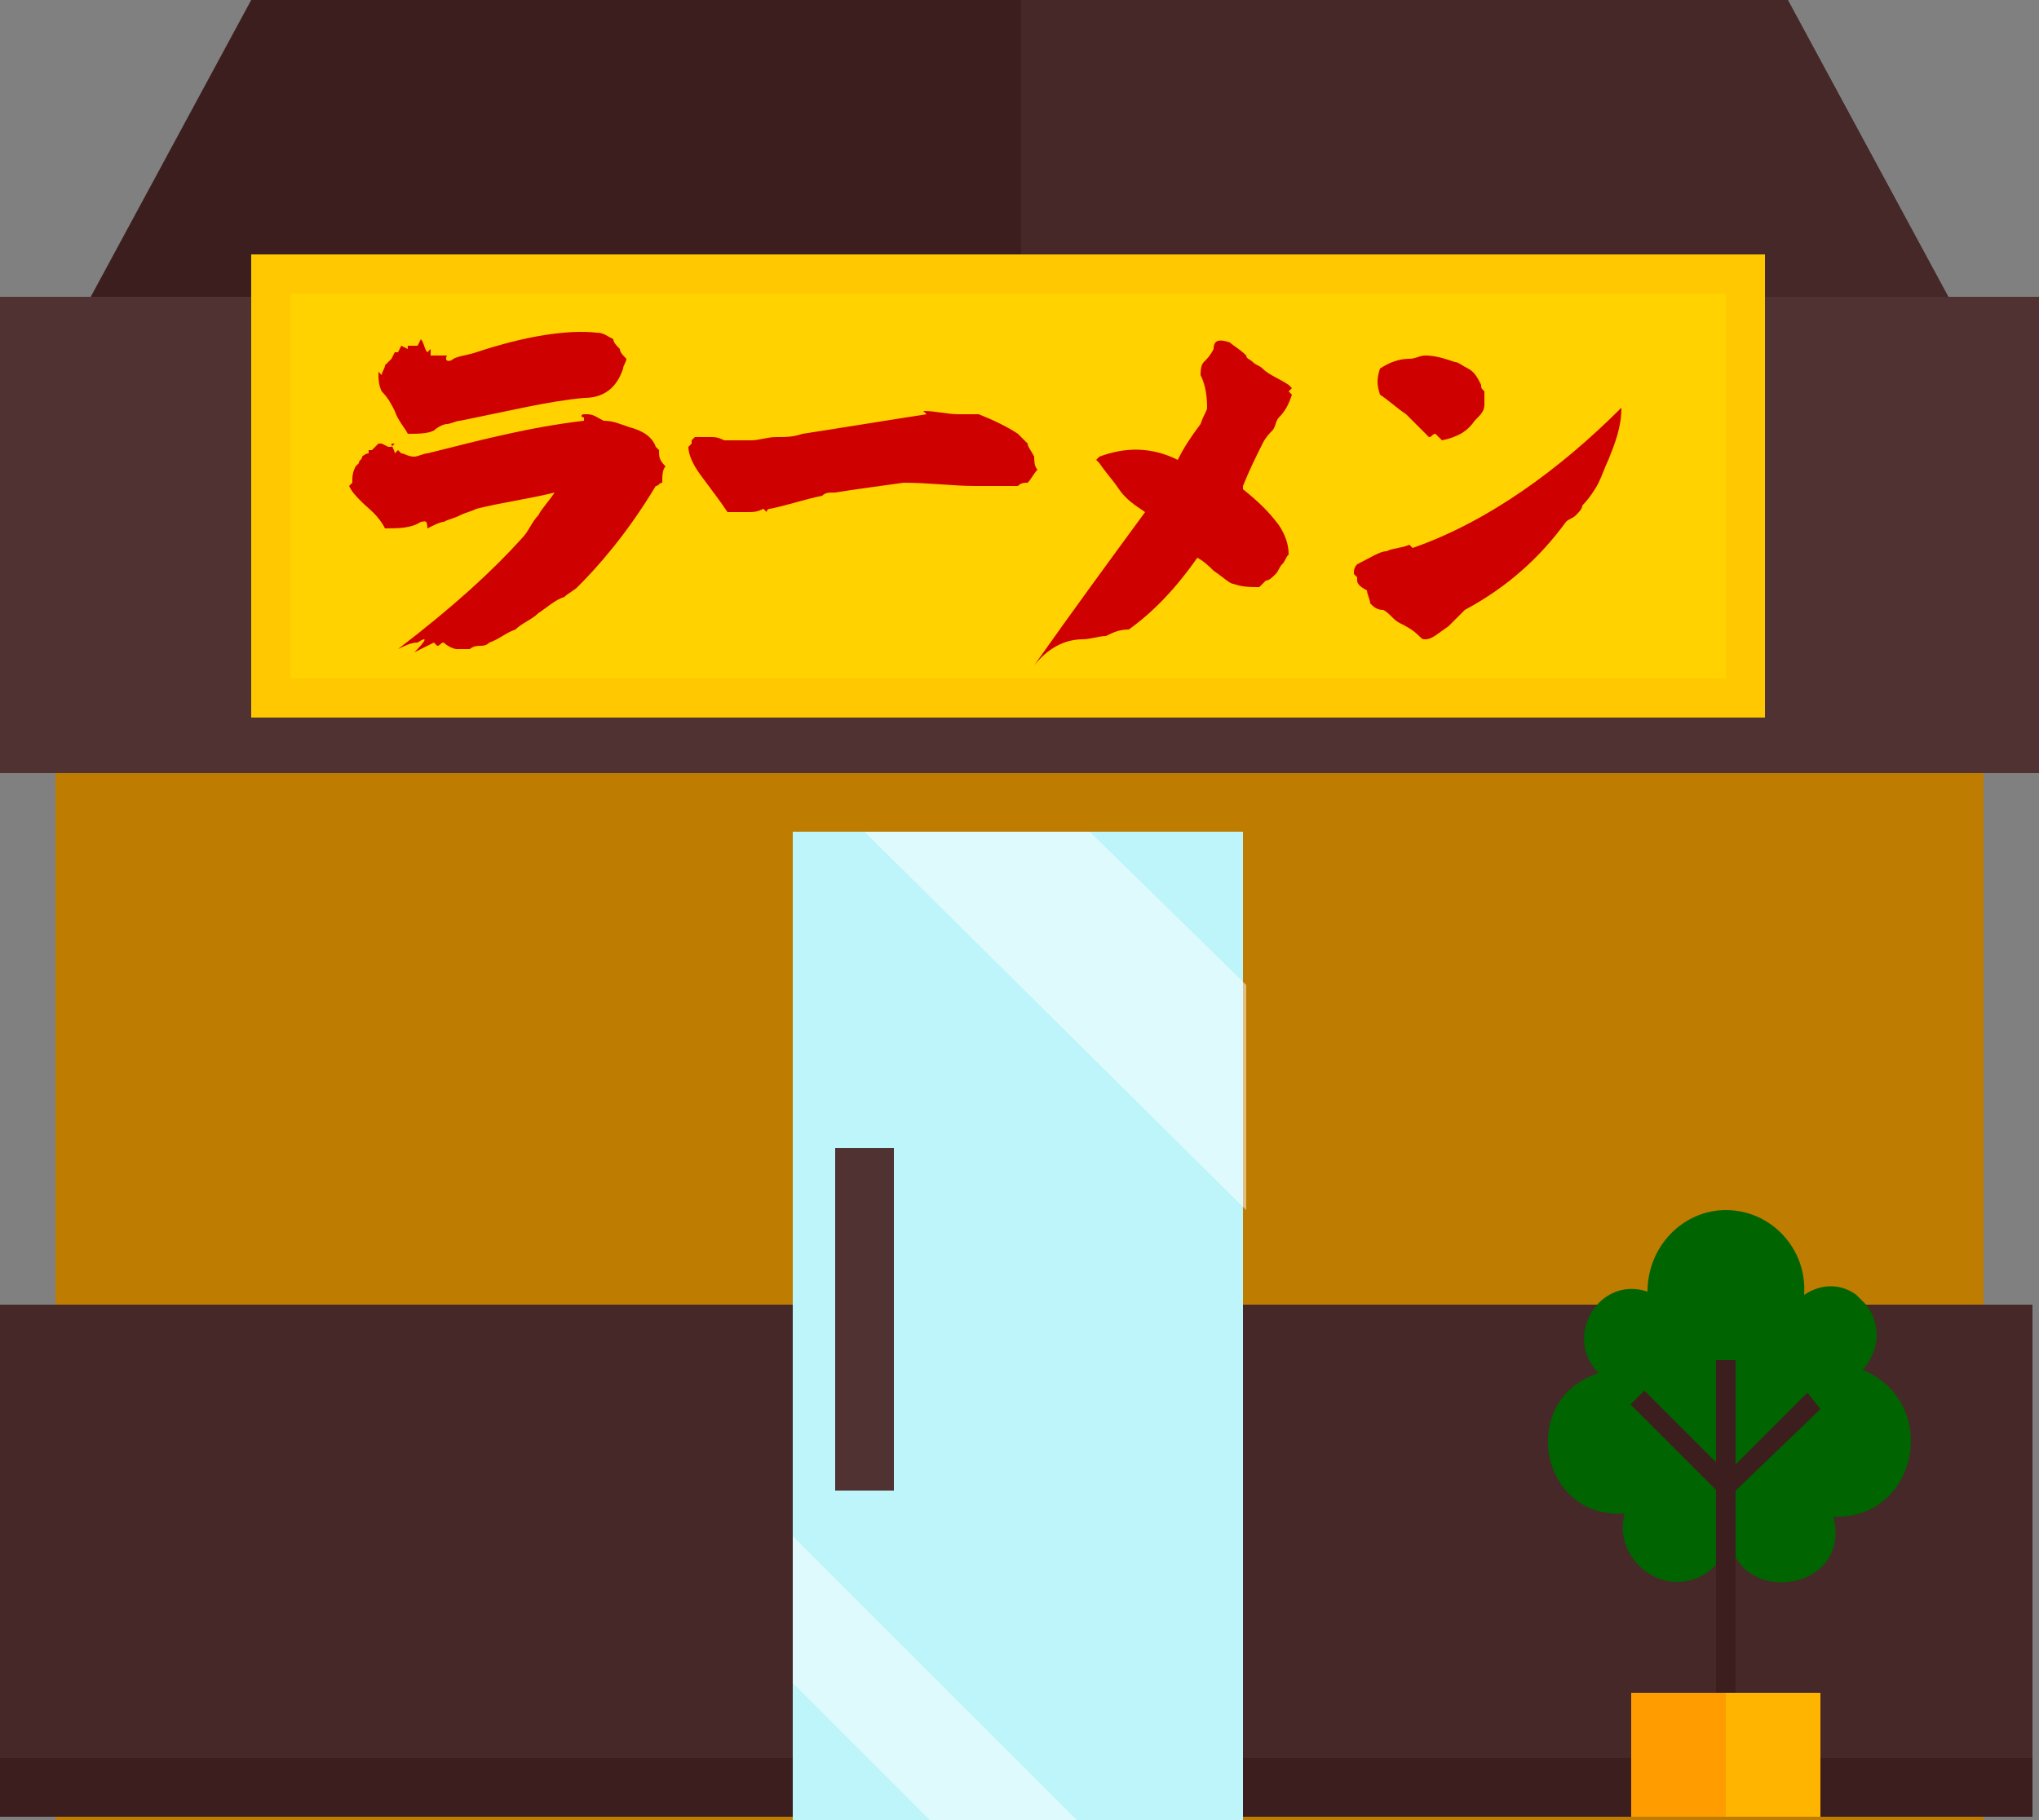 <?xml version="1.0" encoding="utf-8"?>
<!-- Generator: Adobe Illustrator 22.0.1, SVG Export Plug-In . SVG Version: 6.00 Build 0)  -->
<svg version="1.0" id="レイヤー_1" xmlns="http://www.w3.org/2000/svg" xmlns:xlink="http://www.w3.org/1999/xlink" x="0px"
	 y="0px" viewBox="0 0 62.5 55.8" style="enable-background:new 0 0 62.5 55.8;" xml:space="preserve">
<rect x="0" y="0" width="62.5" height="55.8" fill="#808080" stroke="none"/>
<style type="text/css">
	.st0{fill:#BE7C00;}
	.st1{fill:#3C1E1E;}
	.st2{fill:#462828;}
	.st3{fill:#BEF5FA;}
	.st4{fill:#503232;}
	.st5{opacity:0.5;fill:#FFFFFF;}
	.st6{fill:#006400;}
	.st7{fill:#FF9C00;}
	.st8{fill:#FFB400;}
	.st9{fill:#FFC800;}
	.st10{fill:#FFD200;}
	.st11{fill:#CF0000;}
</style>
<g>
	<g>
		<rect x="1.7" y="15.2" class="st0" width="59.1" height="40.6"/>
		<polygon class="st1" points="60.8,11.1 1.7,11.1 7.7,0 54.8,0 		"/>
		<rect y="40" class="st2" width="62.3" height="13.9"/>
		<rect y="53.9" class="st1" width="62.3" height="1.8"/>
		<rect x="24.3" y="25.5" class="st3" width="13.8" height="30.3"/>
		<rect x="25.6" y="35.2" class="st4" width="1.8" height="10.5"/>
		<polygon class="st5" points="38.2,30.2 38.2,37.1 26.5,25.5 33.4,25.5 		"/>
		<polygon class="st5" points="33,55.8 28.5,55.8 24.3,51.6 24.3,47.1 		"/>
		<polygon class="st2" points="60.8,11.1 54.8,0 31.3,0 31.3,11.1 		"/>
	</g>
	<g>
		<path class="st6" d="M56.2,46.5c0.6,2.4-3.2,2.8-3.2,0.4c0,0.9-0.7,1.6-1.6,1.6c-1,0-1.9-1-1.6-2.1c-2.6,0.2-3.3-3.5-0.8-4.3
			c-1.1-1.1,0-3,1.5-2.5c0-1.4,1.1-2.5,2.4-2.5c1.4,0,2.5,1.2,2.4,2.6c0.6-0.4,1.2-0.3,1.6,0l0.3,0.3c0.4,0.5,0.5,1.3-0.1,2
			C59.5,43,58.8,46.6,56.2,46.5z"/>
		<polygon class="st1" points="52.6,52 52.6,41.7 53.2,41.7 53.2,51.9 		"/>
		<rect x="50" y="51.9" class="st7" width="5.8" height="3.8"/>
		
			<rect x="51.3" y="42.3" transform="matrix(0.707 -0.707 0.707 0.707 -16.195 49.422)" class="st1" width="0.6" height="3.9"/>
		<polygon class="st1" points="53.1,45.8 52.7,45.4 55.4,42.7 55.8,43.2 		"/>
		<rect x="52.9" y="51.9" class="st8" width="2.9" height="3.8"/>
	</g>
	<rect y="9.1" class="st4" width="62.5" height="14.6"/>
	<rect x="7.7" y="7.8" class="st9" width="46.4" height="14.2"/>
	<rect x="8.9" y="9" class="st10" width="44" height="11.8"/>
	<g>
		<path class="st11" d="M17.9,12.7H18c0.2,0,0.3,0.1,0.5,0.2c0.3,0,0.5,0.1,0.8,0.2c0.4,0.1,0.7,0.3,0.8,0.6l0.1,0.1
			c0,0.2,0,0.3,0.2,0.5c-0.1,0.1-0.1,0.3-0.1,0.5c-0.1,0-0.1,0.1-0.2,0.1c-0.9,1.5-1.8,2.5-2.4,3.1c-0.1,0.1-0.3,0.2-0.4,0.3
			c-0.3,0.1-0.5,0.3-0.8,0.5c-0.2,0.2-0.5,0.3-0.7,0.5c-0.3,0.1-0.5,0.3-0.8,0.4c-0.1,0.1-0.2,0.1-0.3,0.1c-0.2,0-0.3,0.1-0.3,0.1
			H14c-0.1,0-0.3-0.1-0.4-0.2c-0.1,0-0.1,0.1-0.2,0.1l-0.1-0.1c-0.2,0.1-0.4,0.2-0.6,0.3c0.4-0.4,0.4-0.5,0.1-0.3
			c-0.2,0-0.4,0.1-0.6,0.2c1.7-1.3,2.9-2.4,3.8-3.4c0.2-0.2,0.3-0.5,0.5-0.7c0.1-0.2,0.3-0.4,0.5-0.7c-0.8,0.2-1.6,0.3-2.4,0.5
			c-0.2,0.1-0.3,0.1-0.5,0.2c-0.2,0.1-0.3,0.1-0.5,0.2c-0.1,0-0.3,0.1-0.5,0.2C13.1,15.9,13,16,12.9,16c-0.3,0.2-0.7,0.2-1.1,0.2
			c-0.2-0.4-0.5-0.6-0.7-0.8c-0.2-0.2-0.3-0.3-0.4-0.5l0.1-0.1c0-0.2,0-0.3,0.1-0.5l0.1-0.1H11c0-0.1,0.1-0.1,0.1-0.2
			c0,0,0.1-0.1,0.2-0.1v-0.1h0.1c0.1-0.1,0.1-0.1,0.2-0.2h0.1l0.2,0.1h0.1l0.1-0.1H12c0,0.1,0.1,0.2,0.1,0.3l0.1-0.1l0.1,0.1
			c0.1,0,0.2,0.1,0.4,0.1c0.1,0,0.3-0.1,0.4-0.1c1.6-0.4,3.1-0.8,4.8-1v-0.1C17.8,12.8,17.8,12.7,17.9,12.7z M13.9,11
			c0.2-0.1,0.4-0.1,0.7-0.2c1.5-0.5,2.8-0.7,3.7-0.6c0.2,0,0.3,0.1,0.5,0.2c0,0.1,0.1,0.2,0.2,0.3c0,0.1,0.1,0.2,0.2,0.3
			c0,0.1-0.1,0.2-0.1,0.3c-0.2,0.6-0.6,0.9-1.2,0.9c-1.1,0.1-2.3,0.4-3.8,0.7c-0.1,0-0.3,0.1-0.4,0.1c-0.1,0-0.3,0.1-0.4,0.2
			c-0.2,0.1-0.5,0.1-0.8,0.1c-0.1-0.2-0.3-0.4-0.4-0.7c-0.1-0.2-0.2-0.4-0.4-0.6c-0.1-0.2-0.1-0.4-0.1-0.6l0.1,0.1
			c0-0.1,0.1-0.2,0.1-0.3L12,11l0.1-0.2h0.1l0.1-0.2l0.2,0.1v-0.1h0.3l0.1-0.2c0.1,0.1,0.1,0.3,0.2,0.4l0.1-0.1v0.2h0.5
			C13.6,11.1,13.8,11.1,13.9,11z"/>
		<path class="st11" d="M28.3,12.6c0.4,0,0.7,0.1,1.1,0.1H30c0.5,0.2,0.9,0.4,1.2,0.6c0.1,0.1,0.2,0.2,0.3,0.3
			c0,0.1,0.1,0.2,0.2,0.4c0,0.1,0,0.3,0.1,0.4c-0.1,0.1-0.2,0.3-0.3,0.4c-0.1,0-0.2,0-0.3,0.1h-1.3c-0.7,0-1.4-0.1-2.2-0.1
			c-0.7,0.1-1.5,0.2-2.1,0.3c-0.2,0-0.3,0-0.4,0.1c-0.5,0.1-1.1,0.3-1.6,0.4c-0.1,0-0.1,0.1-0.1,0.1l-0.1-0.1
			c-0.2,0.1-0.3,0.1-0.5,0.1c-0.2,0-0.4,0-0.6,0c-0.2-0.3-0.5-0.7-0.8-1.1c-0.3-0.4-0.4-0.7-0.4-0.9l0.1-0.1v-0.1l0.1-0.1h0.5
			c0.1,0,0.2,0,0.4,0.1H23c0.3,0,0.5-0.1,0.8-0.1c0.3,0,0.5,0,0.8-0.1c1.3-0.2,2.5-0.4,3.8-0.6L28.3,12.6z"/>
		<path class="st11" d="M37.7,10.5c0.1,0.1,0.3,0.2,0.5,0.4c0,0.1,0.1,0.1,0.2,0.2c0.1,0.1,0.2,0.1,0.3,0.2c0.2,0.2,0.5,0.3,0.8,0.5
			l0.1,0.1l-0.1,0.1l0.1,0.1c-0.1,0.3-0.2,0.5-0.4,0.7c-0.1,0.1-0.1,0.3-0.2,0.4c-0.1,0.1-0.2,0.2-0.3,0.4c-0.2,0.4-0.4,0.8-0.6,1.3
			v0.1c0.5,0.4,0.8,0.7,1.1,1.1c0.2,0.3,0.3,0.6,0.3,0.9c-0.1,0.1-0.1,0.2-0.2,0.3c-0.1,0.1-0.1,0.2-0.2,0.3
			c-0.1,0.1-0.2,0.2-0.3,0.2c-0.1,0.1-0.1,0.1-0.2,0.2c-0.3,0-0.5,0-0.8-0.1c-0.1,0-0.3-0.2-0.6-0.4c-0.1-0.1-0.3-0.3-0.5-0.4
			c-0.7,1-1.4,1.7-2.1,2.2c-0.3,0-0.5,0.1-0.7,0.2c-0.2,0-0.5,0.1-0.7,0.1c-0.6,0-1.1,0.3-1.5,0.8c1.2-1.7,2.3-3.2,3.4-4.7
			c-0.3-0.2-0.6-0.4-0.8-0.7c-0.2-0.3-0.4-0.5-0.6-0.8l-0.1-0.1l0.1-0.1c0.8-0.3,1.6-0.3,2.4,0.1c0.2-0.4,0.4-0.7,0.7-1.1
			c0.1-0.3,0.2-0.4,0.2-0.5c0-0.5-0.1-0.8-0.2-1c0-0.1,0-0.3,0.1-0.4c0.1-0.1,0.2-0.2,0.3-0.4C37.2,10.4,37.4,10.4,37.7,10.5z"/>
		<path class="st11" d="M49.7,12.5c0,0.6-0.2,1.1-0.4,1.6c-0.1,0.2-0.2,0.5-0.3,0.7c-0.1,0.2-0.3,0.5-0.5,0.7c0,0.1-0.1,0.2-0.2,0.3
			S48.1,15.9,48,16c-0.8,1.1-1.8,2-3.1,2.7c-0.1,0.1-0.1,0.1-0.2,0.2c-0.1,0.1-0.2,0.2-0.3,0.3c-0.3,0.2-0.5,0.4-0.7,0.4
			c-0.1,0-0.1,0-0.2-0.1c-0.2-0.2-0.4-0.3-0.6-0.4c-0.2-0.1-0.3-0.3-0.5-0.4c-0.2,0-0.3-0.1-0.4-0.2c0-0.1-0.1-0.3-0.1-0.4
			c-0.2-0.1-0.3-0.2-0.3-0.3v-0.1l-0.1-0.1c0-0.1,0-0.2,0.1-0.3c0.4-0.2,0.7-0.4,0.9-0.4c0.2-0.1,0.5-0.1,0.7-0.2l0.1,0.1
			C45.6,16,47.8,14.4,49.7,12.5z M43.2,11c0.2,0,0.3-0.1,0.5-0.1c0.3,0,0.6,0.1,0.9,0.2c0.1,0,0.2,0.1,0.4,0.2
			c0.2,0.1,0.3,0.3,0.4,0.5c0,0.1,0,0.1,0.1,0.2v0.4c0,0.2-0.1,0.3-0.3,0.5c-0.2,0.3-0.5,0.5-1,0.6L44,13.3c-0.1,0-0.1,0.1-0.2,0.1
			c-0.4-0.4-0.6-0.6-0.7-0.7c-0.3-0.2-0.5-0.4-0.8-0.6c-0.1-0.3-0.1-0.5,0-0.8C42.6,11.1,42.9,11,43.2,11z"/>
	</g>
</g>
</svg>
